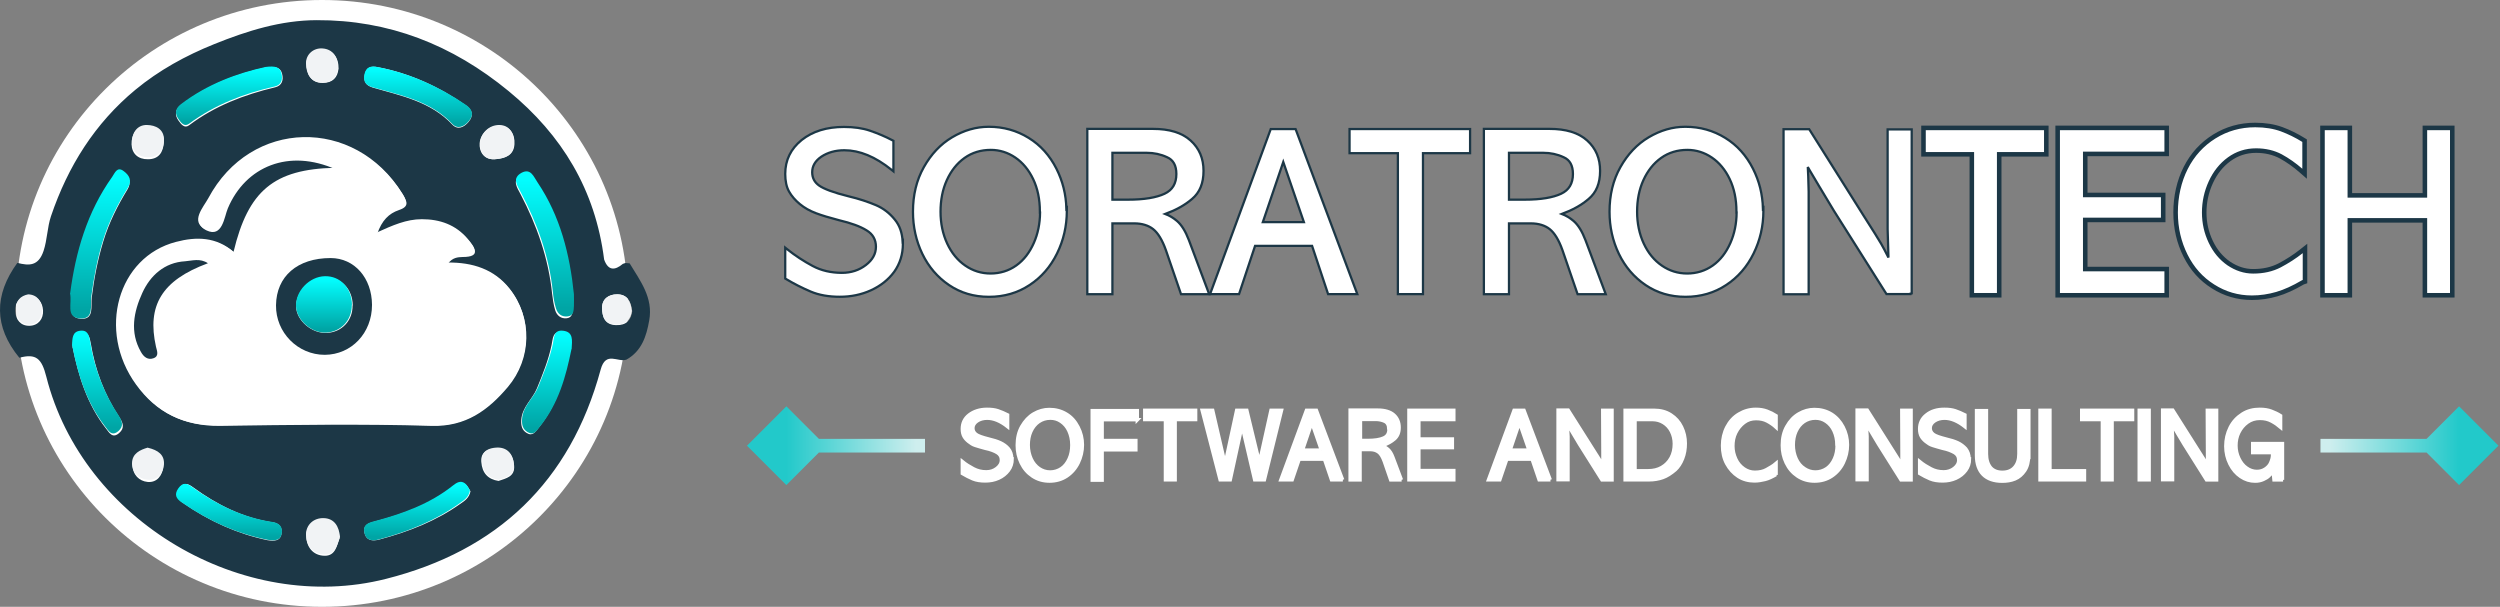 <svg width="1100" height="267" viewBox="0 0 1100 267" fill="none" xmlns="http://www.w3.org/2000/svg">
<rect x="0" y="0" width="1100" height="267" fill="#808080" stroke="none"/>
<path d="M141.679 267C216.038 267 276.319 207.23 276.319 133.5C276.319 59.77 216.038 0 141.679 0C67.319 0 7.039 59.77 7.039 133.5C7.039 207.23 67.319 267 141.679 267Z" fill="white"/>
<path d="M8.509 157.416C-2.723 143.718 -2.65 129.799 7.633 115.659C12.812 116.984 16.896 117.132 19.157 110.43C20.834 105.348 20.761 100.119 22.439 95.112C29.878 73.165 41.766 54.238 59.562 39.509C69.991 30.893 81.66 24.485 94.278 19.404C108.865 13.512 123.597 8.946 139.205 8.873C171.077 8.725 199.01 19.698 223.807 40.098C247.365 59.467 261.951 83.623 265.817 114.186C267.567 119.12 270.484 119.12 274.058 116.1C275.663 115.585 274.714 115.659 277.048 115.88C281.716 123.612 287.478 130.977 285.654 140.993C284.415 148.063 282.3 154.47 275.663 158.226C271.87 159.625 266.546 154.249 264.285 162.644C250.865 212.061 218.775 242.329 169.837 254.701C106.895 270.683 36.369 229.073 20.397 165.811C18.355 157.71 15.875 155.427 8.509 157.416ZM147.738 74.491C120.826 75.08 109.594 84.58 103.249 111.314C95.591 104.685 86.985 104.612 78.014 106.968C52.341 113.597 43.298 145.927 60.437 169.494C69.481 181.94 81.442 187.537 96.685 187.389C127.754 186.948 158.897 186.432 189.893 187.389C204.917 187.831 214.763 180.54 223.442 170.304C234.018 157.784 234.31 139.888 224.318 127.368C217.608 118.973 208.199 115.88 197.114 116.027C199.083 113.302 201.417 113.155 203.532 113.081C211.773 113.081 209.002 109.178 206.011 105.643C200.76 99.457 193.832 97.1 185.882 97.026C179.099 97.026 173.119 99.751 165.971 102.918C168.013 96.953 171.149 93.933 175.452 92.46C179.901 90.987 179.391 88.999 177.276 85.685C156.344 51.955 110.834 52.913 92.163 87.821C90.048 91.797 84.067 98.131 90.85 101.371C97.925 104.759 98.654 95.406 100.258 91.65C108.062 73.165 127.171 65.285 147.811 74.564L147.738 74.491ZM252.032 130.314C250.282 112.786 246.125 95.922 236.279 81.045C234.674 78.615 233.361 74.638 229.423 76.847C225.193 79.13 227.381 82.371 229.058 85.464C236.206 99.162 241.311 113.597 242.916 129.136C243.207 131.64 243.572 134.217 244.301 136.574C245.031 138.857 246.854 140.33 249.407 140.035C252.032 139.667 251.886 137.384 252.032 135.469C252.105 133.775 252.032 132.082 252.032 130.388V130.314ZM31.264 129.283C32.285 133.554 29.295 139.667 35.348 140.256C41.693 140.845 39.87 134.586 40.38 130.83C41.401 122.434 43.006 114.259 45.486 106.085C47.965 97.984 51.685 90.546 56.061 83.402C58.03 80.235 56.645 77.878 54.311 76.111C51.466 73.975 50.518 76.921 49.351 78.615C38.557 93.933 33.743 111.387 31.337 129.283H31.264ZM117.106 29.641C104.634 32.365 91.142 37.3 79.472 46.432C77.066 48.273 76.774 50.556 78.524 53.06C79.691 54.68 81.15 56.669 83.192 55.122C94.57 46.579 107.479 41.645 121.117 38.404C124.108 37.668 124.837 35.164 124.108 32.439C123.451 29.788 121.409 29.125 117.033 29.641H117.106ZM166.555 29.641C163.127 28.831 161.158 29.641 160.501 32.881C159.845 35.974 161.158 37.668 164.075 38.552C176.546 42.16 189.456 44.664 199.01 54.827C201.344 57.331 204.188 56.079 206.23 53.575C208.564 50.703 207.762 48.347 205.063 46.432C193.248 38.184 180.339 32.292 166.628 29.641H166.555ZM250.792 154.175C251.011 150.272 251.595 146.811 247.219 146.148C242.989 145.559 243.28 149.315 242.697 151.819C241.311 158.447 238.831 164.559 236.279 170.819C234.31 175.68 229.715 179.067 229.35 184.812C229.204 187.463 229.715 189.231 231.684 190.483C234.382 192.176 235.549 189.967 237.008 188.199C245.177 178.036 248.459 165.885 250.719 154.175H250.792ZM207.033 216.185C206.449 215.375 205.866 213.975 204.845 213.165C202.948 211.766 201.125 212.797 199.52 214.049C189.237 222.15 177.203 226.274 164.804 229.515C162.179 230.177 159.699 231.061 160.355 234.302C161.085 237.91 163.929 238.205 166.919 237.395C179.683 234.007 191.862 229.294 202.729 221.561C204.553 220.309 206.449 219.057 207.033 216.111V216.185ZM117.689 237.689C120.971 238.205 123.232 237.91 123.816 235.112C124.399 232.092 122.941 230.251 119.877 229.809C106.895 227.894 95.591 222.15 85.088 214.491C82.754 212.797 80.931 211.913 78.889 214.933C76.847 217.879 78.16 219.646 80.421 221.193C92.017 229.367 104.707 234.964 117.689 237.689ZM31.993 152.923C34.473 165.222 38.265 177.815 46.58 188.494C48.038 190.335 49.497 193.207 52.487 190.483C54.894 188.347 54.165 186.137 52.633 183.781C45.996 173.839 41.912 162.939 39.943 151.082C39.505 148.505 38.922 145.853 35.421 146.369C32.066 146.811 32.066 149.609 31.92 152.923H31.993ZM149.415 236.806C149.051 232.019 147.009 228.631 142.414 228.484C138.038 228.336 134.683 231.429 134.756 235.775C134.756 240.414 137.527 244.391 142.706 244.538C147.665 244.686 148.176 240.046 149.415 236.806ZM218.483 69.998C222.421 69.63 226.068 68.305 226.36 63.444C226.652 59.025 224.391 55.417 219.796 55.343C215.128 55.269 211.409 58.804 211.044 63.002C210.752 66.463 212.794 70.808 218.483 69.998ZM219.358 211.619C222.713 210.44 226.579 209.778 226.214 204.917C225.849 199.983 223.005 196.963 218.191 197.332C215.128 197.552 211.409 198.51 211.773 203.223C212.138 208.084 214.618 210.882 219.358 211.619ZM72.106 62.56C72.252 57.258 68.241 55.564 64.594 55.49C60.072 55.417 57.739 59.246 57.884 63.518C58.03 67.642 60.802 70.146 65.105 70.072C69.918 70.072 71.814 66.979 72.106 62.56ZM148.978 30.451C149.051 25.075 146.425 22.055 142.122 21.761C138.184 21.466 134.756 24.191 134.829 28.241C134.902 32.365 136.652 36.563 142.049 36.49C146.425 36.49 148.54 33.986 148.905 30.451H148.978ZM65.105 197.552C61.823 198.584 58.541 200.204 58.395 204.622C58.322 208.894 61.239 211.692 64.959 212.061C69.043 212.429 71.523 209.262 71.815 205.212C72.179 200.793 69.408 198.657 65.032 197.626L65.105 197.552ZM278.142 136.795C277.705 132.671 276.027 129.504 271.578 129.504C267.786 129.504 264.868 131.566 264.941 135.543C264.941 139.225 265.963 142.907 270.995 143.055C275.444 143.202 277.705 141.066 278.215 136.721L278.142 136.795ZM12.447 130.02C8.8 130.756 6.466 132.892 6.685 136.869C6.904 140.698 9.092 143.423 12.957 143.349C16.896 143.276 19.157 140.256 18.938 136.574C18.719 133.039 16.75 130.167 12.374 130.02H12.447Z" fill="#1C3746"/>
<path d="M147.443 73.904C126.824 64.591 107.668 72.499 99.771 91.052C98.162 94.821 97.431 104.208 90.339 100.808C83.539 97.556 89.534 91.126 91.655 87.208C110.3 52.247 155.925 51.212 176.983 85.065C179.03 88.391 179.542 90.386 175.155 91.865C170.841 93.343 167.697 96.373 165.649 102.36C172.815 99.108 178.811 96.447 185.61 96.447C193.58 96.447 200.526 98.886 205.791 105.095C208.862 108.717 211.567 112.56 203.305 112.56C201.184 112.56 198.845 112.708 196.871 115.517C207.984 115.369 217.417 118.473 224.143 126.9C234.16 139.465 233.868 157.426 223.266 169.991C214.565 180.265 204.767 187.657 189.632 187.139C158.484 186.252 127.336 186.77 96.188 187.139C80.834 187.361 68.915 181.743 59.849 169.178C42.666 145.526 51.733 113.078 77.47 106.426C86.463 104.06 95.091 104.208 102.769 110.786C109.203 83.956 120.463 74.421 147.37 73.83L147.443 73.904ZM163.09 134.069C163.09 122.095 155.413 113.226 145.03 113.226C130.626 113.226 121.34 121.356 121.194 134.291C121.048 146.413 130.699 156.465 142.471 156.391C154.097 156.391 163.09 146.635 163.09 134.143V134.069ZM90.631 116.108C87.268 113.743 83.685 115 80.687 115.221C71.767 115.813 65.552 121.504 62.115 129.191C58.386 137.469 56.559 146.487 61.531 155.282C62.7 157.426 64.528 158.978 67.014 158.017C69.573 157.056 68.403 154.543 68.038 152.917C64.09 134.882 70.451 123.647 90.558 116.108H90.631Z" fill="white"/>
<path d="M252.529 129.56C252.529 131.254 252.603 132.948 252.529 134.642C252.38 136.558 252.529 138.841 249.856 139.209C247.183 139.578 245.4 138.104 244.658 135.747C243.915 133.39 243.47 130.812 243.247 128.308C241.614 112.765 236.416 98.328 229.139 84.627C227.506 81.533 225.204 78.365 229.51 76.008C233.594 73.872 234.857 77.85 236.49 80.207C246.514 95.087 250.747 111.955 252.529 129.486V129.56Z" fill="url(#paint0_linear_15_260)"/>
<path d="M30.872 129.026C33.266 110.943 38.279 93.381 49.35 77.829C50.547 76.117 51.52 73.066 54.438 75.299C56.832 77.085 58.253 79.391 56.233 82.665C51.745 89.884 47.929 97.4 45.386 105.585C42.842 113.771 41.271 122.105 40.149 130.588C39.7 134.383 41.495 140.709 34.987 140.113C28.777 139.518 31.845 133.342 30.797 129.026H30.872Z" fill="url(#paint1_linear_15_260)"/>
<path d="M116.792 29.469C121.138 28.892 123.166 29.541 123.818 32.212C124.542 34.954 123.818 37.408 120.848 38.058C107.232 41.161 94.484 46.069 83.186 54.441C81.085 55.957 79.709 54.081 78.55 52.42C76.812 49.967 77.102 47.801 79.492 45.925C91.153 36.975 104.552 32.14 116.865 29.469H116.792Z" fill="url(#paint2_linear_15_260)"/>
<path d="M166.479 29.564C180.255 32.266 193.225 38.033 205.096 46.21C207.808 48.108 208.687 50.445 206.269 53.292C204.217 55.774 201.359 57.015 199.014 54.533C189.415 44.385 176.444 41.976 163.914 38.398C161.056 37.595 159.664 35.916 160.323 32.777C160.983 29.564 163.034 28.761 166.405 29.564H166.479Z" fill="url(#paint3_linear_15_260)"/>
<path d="M251.448 153.604C249.073 165.372 245.808 177.585 237.495 187.799C236.01 189.649 234.823 191.795 232.077 190.093C230.073 188.835 229.553 187.059 229.702 184.394C230.073 178.621 234.749 175.216 236.753 170.331C239.276 164.04 241.874 157.897 243.284 151.235C243.804 148.719 243.507 144.944 247.886 145.536C252.339 146.128 251.745 149.681 251.523 153.604H251.448Z" fill="url(#paint4_linear_15_260)"/>
<path d="M206.802 215.71C206.293 218.703 204.33 219.975 202.512 221.247C191.678 229.103 179.536 233.892 166.812 237.334C163.831 238.157 160.995 237.933 160.268 234.191C159.614 230.824 162.086 230.001 164.703 229.328C177.064 226.036 189.061 221.771 199.313 213.615C200.912 212.343 202.73 211.22 204.62 212.717C205.638 213.465 206.22 214.887 206.802 215.785V215.71Z" fill="url(#paint5_linear_15_260)"/>
<path d="M117.751 237.518C104.533 234.88 91.758 229.236 80.016 221.101C77.727 219.562 76.398 217.803 78.466 214.871C80.607 211.866 82.453 212.746 84.742 214.432C95.376 222.054 106.822 227.697 119.967 229.676C122.994 230.116 124.545 231.948 123.954 234.953C123.363 237.738 121.074 238.032 117.751 237.518Z" fill="url(#paint6_linear_15_260)"/>
<path d="M31.68 152.089C31.826 148.777 31.826 145.98 35.161 145.539C38.642 145.024 39.223 147.673 39.658 150.249C41.543 162.026 45.677 172.992 52.276 182.928C53.799 185.283 54.525 187.492 52.131 189.626C49.086 192.276 47.708 189.479 46.257 187.639C37.917 176.967 34.219 164.454 31.753 152.089H31.68Z" fill="url(#paint7_linear_15_260)"/>
<path d="M149.597 236.246C148.332 239.541 147.811 244.079 142.75 243.933C137.465 243.786 134.711 239.833 134.637 235.222C134.637 230.903 137.986 227.828 142.452 227.974C147.066 228.121 149.15 231.488 149.597 236.246Z" fill="#F1F3F5"/>
<path d="M218.471 69.974C212.93 70.802 210.941 66.361 211.225 62.824C211.58 58.533 215.203 54.921 219.75 54.996C224.226 55.071 226.357 58.759 226.144 63.275C225.86 68.243 222.308 69.597 218.471 69.974Z" fill="#F1F3F5"/>
<path d="M219.476 211.113C214.798 210.383 212.389 207.606 212.105 202.785C211.751 198.109 215.436 197.16 218.342 196.94C223.02 196.648 225.784 199.57 226.138 204.465C226.492 209.287 222.736 209.944 219.476 211.113Z" fill="#F1F3F5"/>
<path d="M72.153 61.878C71.865 66.178 69.99 69.116 65.229 69.187C60.973 69.187 58.232 66.823 58.088 62.81C57.944 58.653 60.252 54.855 64.724 54.999C68.331 55.07 72.37 56.718 72.153 61.878Z" fill="#F1F3F5"/>
<path d="M148.643 30.197C148.28 33.886 146.176 36.37 141.822 36.37C136.452 36.37 134.711 32.079 134.638 27.938C134.566 23.872 137.976 21.011 141.894 21.312C146.176 21.614 148.788 24.701 148.715 30.197H148.643Z" fill="#F1F3F5"/>
<path d="M65.035 196.992C69.618 198.071 72.445 200.156 72.139 204.398C71.834 208.424 69.236 211.444 64.959 211.084C61.062 210.725 58.007 207.992 58.083 203.822C58.16 199.509 61.597 197.927 65.111 196.92L65.035 196.992Z" fill="#F1F3F5"/>
<path d="M278.078 136.589C277.57 140.781 275.322 142.95 270.898 142.805C265.893 142.66 264.95 139.047 264.878 135.433C264.878 131.53 267.779 129.506 271.478 129.506C275.975 129.506 277.57 132.614 278.005 136.661L278.078 136.589Z" fill="#F1F3F5"/>
<path d="M12.351 129.506C16.427 129.653 18.261 132.52 18.465 136.048C18.669 139.723 16.563 142.737 12.894 142.81C9.226 142.884 7.256 140.238 7.052 136.342C6.848 132.299 9.022 130.168 12.419 129.506H12.351Z" fill="#F1F3F5"/>
<path d="M163.683 134.177C163.683 146.499 154.689 156.049 142.895 156.122C131.027 156.122 121.297 146.28 121.444 134.323C121.592 121.564 130.88 113.544 145.475 113.544C155.943 113.544 163.609 122.293 163.683 134.104V134.177ZM155.205 134.396C155.132 127.105 150.045 121.929 143.116 122.075C136.335 122.22 130.069 128.49 130.29 135.052C130.511 141.103 137.219 146.79 143.706 146.499C150.414 146.207 155.205 141.103 155.132 134.396H155.205Z" fill="#1C3746"/>
<path d="M91.444 115.845C71.07 123.358 64.624 134.553 68.624 152.525C68.995 154.219 70.18 156.649 67.587 157.607C65.068 158.564 63.216 157.018 62.03 154.882C56.992 146.117 58.844 137.131 62.623 128.882C66.105 121.222 72.403 115.477 81.442 114.961C84.48 114.74 88.036 113.488 91.519 115.845H91.444Z" fill="#1C3746"/>
<path d="M154.808 134.048C154.881 140.791 150.144 145.978 143.513 146.348C137.101 146.645 130.469 140.865 130.251 134.715C129.959 128.12 136.153 121.673 142.93 121.525C149.707 121.377 154.735 126.712 154.881 134.048H154.808Z" fill="url(#paint8_linear_15_260)"/>
<path d="M397.269 107.292V106.082L397.149 106.202C396.96 102.442 395.849 99.193 393.718 96.625C391.496 93.841 388.625 91.61 385.287 90.215C382.006 88.843 377.999 87.472 373.357 86.376C366.753 84.742 362.494 83.126 360.407 81.642C358.365 80.191 357.36 78.254 357.36 75.785C357.36 73.078 358.696 70.77 361.391 68.937C364.195 67.091 367.535 66.116 371.52 66.116C378.248 66.116 385.109 68.957 392.293 74.722L393.106 75.375V74.332V62.256V61.955L392.839 61.814C389.373 59.984 386 58.612 382.814 57.516C379.581 56.404 375.722 55.855 371.339 55.855C363.741 55.855 357.561 57.785 352.749 61.592L352.749 61.592L352.744 61.596C347.926 65.5 345.5 70.453 345.5 76.511C345.5 79.65 346.051 82.287 347.194 84.295C348.313 86.26 349.893 88.122 351.927 89.791C353.965 91.464 356.276 92.761 358.944 93.776C361.594 94.784 364.962 95.789 369.131 96.88L369.131 96.88L369.142 96.882C374.463 98.149 378.473 99.587 381.3 101.359L381.3 101.36L381.309 101.365C384.052 102.999 385.409 105.468 385.409 108.563C385.409 111.646 383.969 114.324 380.989 116.61C378.006 118.899 374.496 120.048 370.434 120.048C365.708 120.048 361.357 119.064 357.549 117.02C353.681 114.945 349.907 112.51 346.313 109.626L345.5 108.973V110.016V122.273V122.556L345.742 122.701C349.383 124.893 353.024 126.72 356.663 128.272C360.361 129.848 364.684 130.582 369.529 130.582C374.39 130.582 378.987 129.661 383.221 127.722C387.453 125.783 390.872 123.099 393.461 119.573L393.461 119.573L393.466 119.566C395.972 116.028 397.269 111.931 397.269 107.292Z" fill="white" stroke="#1C3746"/>
<path d="M469.403 92.784V91.574L469.207 91.771C469.042 85.518 467.582 79.665 464.824 74.217C461.89 68.421 457.848 63.9 452.604 60.67C447.366 57.443 441.573 55.784 435.057 55.784C429.438 55.784 424.102 57.356 418.966 60.393C413.812 63.44 409.681 67.867 406.477 73.562C403.262 79.277 401.707 85.811 401.707 93.147C401.707 99.755 403.079 106.004 405.829 111.705C408.581 117.411 412.53 122.02 417.583 125.431C422.648 128.85 428.448 130.602 435.148 130.602C441.845 130.602 447.824 128.851 452.979 125.435C458.217 122.022 462.257 117.321 465.099 111.527C467.938 105.737 469.403 99.488 469.403 92.784ZM457.544 93.056V93.556H457.631C457.573 98.39 456.678 102.871 454.872 106.926C453 111.13 450.517 114.412 447.165 116.801C443.817 119.188 439.938 120.34 435.872 120.34C431.81 120.34 428.108 119.191 424.752 116.887C421.394 114.582 418.735 111.386 416.778 107.191C414.821 102.997 413.838 98.258 413.838 93.147C413.838 88.03 414.733 83.381 416.599 79.281C418.468 75.172 421.04 71.886 424.397 69.493C427.743 67.108 431.622 65.954 435.962 65.954C439.84 65.954 443.453 67.102 446.722 69.318C449.987 71.532 452.648 74.727 454.606 78.835C456.56 82.933 457.544 87.67 457.544 93.056Z" fill="white" stroke="#1C3746"/>
<path d="M519.53 129.098L519.646 129.435H520.003H531.224H531.315H532.036L531.783 128.76L523.095 105.607L523.094 105.605C521.632 101.752 519.874 98.942 517.885 97.231C516.264 95.838 514.514 94.828 512.74 94.15C517.457 92.388 521.403 90.215 524.489 87.55C527.884 84.71 529.552 80.65 529.552 75.184C529.552 69.697 527.691 65.291 523.867 61.829C520.031 58.355 514.46 56.706 507.242 56.706H478.917H478.417V57.206V128.935V129.435H478.917H488.962H489.462V128.935V98.292H499.098C502.453 98.292 505.321 99.178 507.384 100.817C509.449 102.457 511.399 105.531 513.014 110.123C513.015 110.124 513.015 110.124 513.015 110.125L519.53 129.098ZM513.545 69.19L513.545 69.19L513.557 69.195C514.91 69.789 515.911 70.692 516.579 71.897C517.251 73.108 517.602 74.653 517.602 76.546C517.602 78.656 517.164 80.424 516.304 81.862C515.446 83.297 514.148 84.437 512.371 85.263C508.756 86.943 503.501 87.849 496.383 87.849H489.462V67.24H504.618C507.717 67.24 510.721 67.861 513.545 69.19Z" fill="white" stroke="#1C3746"/>
<path d="M596.492 129.416H597.213L596.961 128.74L570.174 57.102L570.052 56.777H569.705H559.479H559.13L559.01 57.104L532.675 128.743L532.428 129.416H533.145H544.819H545.179L545.293 129.073L552.238 108.169H577.308L584.253 129.073L584.367 129.416H584.728H596.492ZM555.652 97.726L564.639 71.271L573.711 97.726H555.652Z" fill="white" stroke="#1C3746"/>
<path d="M646.336 67.401H646.836V66.901V57.277V56.777H646.336H594.301H593.801V57.277V66.901V67.401H594.301H615.067V128.916V129.416H615.567H625.612H626.112V128.916V67.401H646.336Z" fill="white" stroke="#1C3746"/>
<path d="M694.019 129.098L694.135 129.435H694.492H705.713H705.804H706.526L706.272 128.76L697.584 105.607L697.584 105.605C696.121 101.752 694.363 98.942 692.374 97.231C690.754 95.838 689.003 94.828 687.229 94.15C691.946 92.388 695.892 90.215 698.978 87.55C702.374 84.71 704.041 80.65 704.041 75.184C704.041 69.697 702.18 65.291 698.357 61.829C694.52 58.355 688.949 56.706 681.732 56.706H653.406H652.906V57.206V128.935V129.435H653.406H663.451H663.951V128.935V98.292H673.587C676.942 98.292 679.81 99.178 681.873 100.817C683.938 102.457 685.888 105.531 687.504 110.123C687.504 110.124 687.504 110.124 687.504 110.125L694.019 129.098ZM688.035 69.19L688.035 69.19L688.047 69.195C689.4 69.789 690.4 70.692 691.068 71.897C691.74 73.108 692.091 74.653 692.091 76.546C692.091 78.656 691.654 80.424 690.793 81.862C689.935 83.297 688.637 84.437 686.86 85.263C683.246 86.943 677.99 87.849 670.872 87.849H663.951V67.24H679.107C682.206 67.24 685.21 67.861 688.035 69.19Z" fill="white" stroke="#1C3746"/>
<path d="M775.89 92.784V91.574L775.694 91.771C775.529 85.518 774.069 79.665 771.311 74.217C768.377 68.421 764.335 63.9 759.092 60.67C753.853 57.443 748.06 55.784 741.544 55.784C735.925 55.784 730.589 57.356 725.453 60.393C720.299 63.44 716.168 67.867 712.964 73.562C709.749 79.277 708.194 85.811 708.194 93.147C708.194 99.755 709.567 106.004 712.316 111.705C715.068 117.411 719.017 122.02 724.07 125.431C729.135 128.85 734.935 130.602 741.635 130.602C748.332 130.602 754.311 128.851 759.466 125.435C764.704 122.022 768.744 117.321 771.586 111.527C774.425 105.737 775.89 99.488 775.89 92.784ZM764.031 93.056V93.556H764.118C764.061 98.39 763.165 102.871 761.359 106.926C759.487 111.13 757.004 114.412 753.652 116.801C750.304 119.188 746.425 120.34 742.359 120.34C738.297 120.34 734.595 119.191 731.239 116.887C727.881 114.582 725.222 111.386 723.265 107.191C721.308 102.997 720.325 98.258 720.325 93.147C720.325 88.03 721.22 83.381 723.086 79.281C724.955 75.172 727.527 71.886 730.885 69.493C734.231 67.108 738.109 65.954 742.449 65.954C746.327 65.954 749.94 67.102 753.209 69.318C756.475 71.532 759.135 74.727 761.093 78.835C763.047 82.933 764.031 87.67 764.031 93.056Z" fill="white" stroke="#1C3746"/>
<path d="M830.826 109.927C830.826 111.057 830.864 112.185 830.916 113.31C829.593 110.653 828.516 108.656 827.686 107.218C826.684 105.481 824.145 101.387 820.074 95.033C820.073 95.032 820.073 95.032 820.072 95.031L796.183 57.081L796.036 56.848H795.76H785.263H784.763V57.348V128.987V129.487H785.263H795.308H795.808V128.987V84.314H795.808L795.808 84.301L795.627 77.763L795.627 77.763L795.626 77.754L795.433 73.498C795.623 73.837 795.848 74.231 796.108 74.679C797.049 76.306 798.454 78.67 800.309 81.757C801.587 83.884 802.683 85.71 803.601 87.238C805.344 90.144 806.442 91.972 806.918 92.748L806.918 92.748L806.921 92.753L829.907 129.163L830.054 129.396H830.33H840.556V129.216L841.147 129.077V57.439V56.939H840.647H831.054H830.554V57.439V100.839V100.847L830.554 100.854L830.826 109.927Z" fill="white" stroke="#1C3746"/>
<path d="M899.374 67.901H900.374V66.901V57.277V56.277H899.374H847.338H846.338V57.277V66.901V67.901H847.338H867.605V128.916V129.916H868.605H878.65H879.65V128.916V67.901H899.374Z" fill="white" stroke="#1C3746" stroke-width="2"/>
<path d="M952.345 129.916H953.345V128.916V128.825V119.382V118.382H952.345H917.509V96.775H950.807H951.807V95.775V86.786V85.786H950.807H917.509V67.72H952.345H953.345V66.72V57.277V56.277H952.345H906.373H905.373V57.277V128.916V129.916H906.373H952.345Z" fill="white" stroke="#1C3746" stroke-width="2"/>
<path d="M1014.02 62.447V61.89L1013.54 61.596C1010.41 59.655 1007.19 58.083 1003.96 56.879C1000.65 55.649 996.732 55 992.294 55C985.688 55 979.712 56.684 974.299 60.054C968.892 63.421 964.696 68.009 961.719 73.889C958.744 79.765 957.267 86.551 957.267 93.499C957.267 100.459 958.749 106.695 961.625 112.468C964.508 118.251 968.52 122.751 973.75 126.032C978.887 129.311 984.593 130.999 990.846 130.999C994.565 130.999 998.279 130.44 1001.8 129.416C1005.32 128.395 1009.17 126.648 1013.34 124.196L1013.52 124.138L1014.2 123.91V123.19V111.386V109.321L1012.58 110.602C1009.65 112.92 1006.44 114.975 1003.05 116.764C999.685 118.496 995.865 119.375 991.389 119.375C987.545 119.375 984.027 118.181 980.64 115.917C977.269 113.573 974.665 110.446 972.744 106.416C970.818 102.375 969.855 98.164 969.855 93.499C969.855 88.831 970.82 84.433 972.751 80.204C974.678 75.987 977.378 72.587 980.846 70.065C984.293 67.558 988.25 66.261 992.656 66.261C996.763 66.261 1000.4 67.137 1003.49 68.775C1006.59 70.462 1009.61 72.597 1012.36 75.003L1014.02 76.452V74.25V62.447Z" fill="white" stroke="#1C3746" stroke-width="2"/>
<path d="M1078 129.916H1079V128.916V57.277V56.277H1078H1067.95H1066.95V57.277V85.967H1033.93V57.277V56.277H1032.93H1022.89H1021.89V57.277V128.916V129.916H1022.89H1032.93H1033.93V128.916V96.956H1066.95V128.916V129.916H1067.95H1078Z" fill="white" stroke="#1C3746" stroke-width="2"/>
<path d="M445.353 201.893C445.353 203.8 444.807 205.525 443.715 206.977C442.623 208.43 441.167 209.611 439.347 210.428C437.527 211.245 435.616 211.608 433.523 211.608C431.431 211.608 429.611 211.336 428.064 210.7C426.517 210.065 424.97 209.247 423.423 208.339V203.073C424.97 204.344 426.608 205.343 428.337 206.251C430.066 207.159 431.886 207.613 433.978 207.613C435.798 207.613 437.345 207.068 438.619 206.069C439.893 205.071 440.621 203.89 440.621 202.438C440.621 200.985 439.984 199.895 438.801 199.169C437.618 198.443 435.798 197.716 433.523 197.262C431.795 196.808 430.339 196.354 429.156 195.991C427.973 195.628 427.063 194.992 426.153 194.266C425.243 193.54 424.606 192.813 424.151 191.996C423.696 191.179 423.423 190.089 423.423 188.727C423.423 186.185 424.424 184.097 426.426 182.553C428.428 181.01 431.067 180.102 434.251 180.102C436.162 180.102 437.709 180.283 439.074 180.737C440.439 181.191 441.895 181.827 443.351 182.553V187.729C440.257 185.277 437.254 184.006 434.342 184.006C432.613 184.006 431.067 184.46 429.884 185.277C428.701 186.094 428.064 187.184 428.064 188.364C428.064 189.454 428.519 190.362 429.429 191.088C430.339 191.814 432.25 192.45 435.07 193.176C437.072 193.63 438.801 194.175 440.166 194.811C441.531 195.446 442.805 196.354 443.715 197.444C444.625 198.533 445.171 200.077 445.171 201.893H445.353Z" fill="white" stroke="white" stroke-width="1.5"/>
<path d="M476.256 195.699C476.256 198.513 475.619 201.146 474.437 203.598C473.254 206.049 471.525 208.047 469.341 209.5C467.157 210.953 464.609 211.679 461.788 211.679C458.968 211.679 456.511 210.953 454.327 209.5C452.143 208.047 450.505 206.14 449.322 203.689C448.139 201.237 447.593 198.695 447.593 195.88C447.593 192.793 448.23 189.978 449.595 187.618C450.96 185.257 452.689 183.35 454.873 182.079C457.057 180.808 459.331 180.172 461.697 180.172C464.427 180.172 466.884 180.808 469.159 182.17C471.434 183.532 473.072 185.439 474.346 187.89C475.619 190.342 476.256 192.975 476.256 195.789V195.699ZM471.616 195.789C471.616 193.429 471.161 191.431 470.342 189.615C469.523 187.799 468.34 186.437 466.884 185.439C465.428 184.44 463.881 183.986 462.152 183.986C460.241 183.986 458.513 184.531 457.057 185.529C455.601 186.528 454.418 187.981 453.599 189.797C452.78 191.613 452.416 193.61 452.416 195.789C452.416 197.969 452.871 200.057 453.69 201.873C454.509 203.689 455.692 205.141 457.148 206.14C458.604 207.139 460.241 207.684 462.061 207.684C463.881 207.684 465.61 207.139 467.066 206.14C468.522 205.141 469.614 203.689 470.433 201.873C471.252 200.057 471.616 198.059 471.616 195.88V195.789Z" fill="white" stroke="white" stroke-width="1.5"/>
<path d="M500.506 184.664H484.946V193.835H499.778V197.92H484.946V211.268H480.579V180.669H500.415V184.755L500.506 184.664Z" fill="white" stroke="white" stroke-width="1.5"/>
<path d="M525.986 184.613H517.068V211.126H512.792V184.613H503.692V180.527H526.077V184.613H525.986Z" fill="white" stroke="white" stroke-width="1.5"/>
<path d="M563.88 180.527L556.327 211.126H552.051L546.5 187.337L541.313 211.126H536.855L528.938 180.527H533.579L539.039 204.135L544.134 180.527H548.593L554.144 203.499L559.239 180.527H563.789H563.88Z" fill="white" stroke="white" stroke-width="1.5"/>
<path d="M590.857 211.126H585.852L582.758 202.046H571.657L568.563 211.126H563.559L574.842 180.527H579.21L590.766 211.126H590.857ZM581.393 198.051L577.208 185.975L573.113 198.051H581.484H581.393Z" fill="white" stroke="white" stroke-width="1.5"/>
<path d="M616.713 211.146H611.891L609.07 202.974C608.342 200.976 607.523 199.614 606.522 198.888C605.521 198.162 604.338 197.799 602.791 197.799H598.424V211.146H594.056V180.456H606.249C609.343 180.456 611.709 181.183 613.256 182.545C614.803 183.907 615.621 185.813 615.621 188.083C615.621 190.353 614.894 191.988 613.529 193.168C612.164 194.348 610.344 195.347 608.069 196.164C608.979 196.527 609.889 196.981 610.708 197.708C611.527 198.434 612.255 199.524 612.892 201.249L616.622 211.146H616.713ZM611.072 188.719C611.072 187.085 610.435 185.904 609.252 185.359C608.069 184.815 606.704 184.542 605.339 184.542H598.606V193.803H601.79C604.884 193.803 607.159 193.44 608.797 192.714C610.435 191.987 611.163 190.716 611.163 188.81L611.072 188.719Z" fill="white" stroke="white" stroke-width="1.5"/>
<path d="M639.678 211.126H619.932V180.527H639.678V184.613H624.3V193.148H639.041V196.962H624.3V207.04H639.678V211.035V211.126Z" fill="white" stroke="white" stroke-width="1.5"/>
<path d="M682.206 211.126H677.202L674.108 202.046H663.007L659.913 211.126H654.908L666.191 180.527H670.559L682.115 211.126H682.206ZM672.743 198.051L668.557 185.975L664.463 198.051H672.834H672.743Z" fill="white" stroke="white" stroke-width="1.5"/>
<path d="M709.206 211.146H704.838L695.011 195.529C694.738 195.075 693.737 193.44 692.19 190.807C690.643 188.174 689.824 186.812 689.824 186.63H689.733V189.173L689.915 191.988V211.055H685.547V180.456H690.006L700.288 196.709C702.017 199.433 703.109 201.158 703.564 201.884C704.019 202.611 704.565 203.7 705.293 205.244C705.293 204.427 705.293 203.7 705.293 202.974V199.07L705.202 180.547H709.297V211.146H709.206Z" fill="white" stroke="white" stroke-width="1.5"/>
<path d="M741.529 195.146C741.529 197.506 741.165 199.685 740.346 201.774C739.527 203.862 738.435 205.496 737.161 206.677C735.25 208.311 733.43 209.492 731.61 210.127C729.79 210.763 727.788 211.126 725.514 211.126H715.049V180.527H727.788C730.609 180.527 733.066 181.163 735.159 182.525C737.252 183.887 738.799 185.612 739.891 187.882C740.983 190.152 741.529 192.513 741.529 195.146ZM736.706 195.327C736.706 193.239 736.251 191.423 735.432 189.789C734.613 188.154 733.43 186.883 731.974 185.975C730.518 185.067 728.88 184.613 727.152 184.613H719.417V207.131H725.15C727.425 207.131 729.426 206.677 731.155 205.678C732.884 204.679 734.249 203.317 735.25 201.501C736.251 199.685 736.706 197.597 736.706 195.236V195.327Z" fill="white" stroke="white" stroke-width="1.5"/>
<path d="M781.483 208.793C779.755 209.792 778.117 210.609 776.57 210.972C775.023 211.336 773.567 211.608 771.929 211.608C769.381 211.608 766.924 210.972 764.832 209.611C762.739 208.249 761.01 206.342 759.736 203.981C758.462 201.62 757.916 198.987 757.916 196.082C757.916 193.176 758.553 190.362 759.827 187.91C761.101 185.459 762.83 183.552 765.105 182.19C767.379 180.828 769.836 180.102 772.566 180.102C774.477 180.102 776.024 180.374 777.48 180.919C778.936 181.464 780.21 182.099 781.483 182.916V188.001C780.301 186.911 778.936 186.003 777.571 185.277C776.206 184.551 774.568 184.187 772.657 184.187C770.655 184.187 768.926 184.732 767.379 185.913C765.832 187.093 764.65 188.546 763.74 190.362C762.83 192.178 762.466 194.175 762.466 196.263C762.466 198.352 762.921 200.168 763.74 201.984C764.559 203.8 765.741 205.162 767.288 206.251C768.744 207.25 770.382 207.795 772.111 207.795C774.113 207.795 775.842 207.431 777.298 206.614C778.754 205.797 780.21 204.98 781.483 203.89V208.975V208.793Z" fill="white" stroke="white" stroke-width="1.5"/>
<path d="M812.882 195.699C812.882 198.513 812.245 201.146 811.062 203.598C809.88 206.049 808.151 208.047 805.967 209.5C803.783 210.953 801.235 211.679 798.414 211.679C795.593 211.679 793.137 210.953 790.953 209.5C788.769 208.047 787.131 206.14 785.948 203.689C784.765 201.237 784.219 198.695 784.219 195.88C784.219 192.793 784.856 189.978 786.221 187.618C787.586 185.166 789.315 183.35 791.499 182.079C793.683 180.808 795.957 180.172 798.323 180.172C801.053 180.172 803.51 180.808 805.785 182.17C807.969 183.532 809.698 185.439 810.971 187.89C812.245 190.342 812.882 192.975 812.882 195.789V195.699ZM808.242 195.789C808.242 193.429 807.787 191.431 806.968 189.615C806.149 187.799 804.966 186.437 803.51 185.439C802.054 184.44 800.507 183.986 798.778 183.986C796.867 183.986 795.139 184.531 793.683 185.529C792.227 186.528 791.044 187.981 790.225 189.797C789.406 191.613 789.042 193.61 789.042 195.789C789.042 197.969 789.497 200.057 790.316 201.873C791.135 203.689 792.318 205.141 793.865 206.14C795.32 207.139 796.958 207.684 798.778 207.684C800.598 207.684 802.327 207.139 803.783 206.14C805.239 205.141 806.331 203.689 807.15 201.873C807.969 200.057 808.333 198.059 808.333 195.88L808.242 195.789Z" fill="white" stroke="white" stroke-width="1.5"/>
<path d="M840.792 211.146H836.424L826.597 195.529C826.324 195.075 825.323 193.44 823.776 190.807C822.229 188.174 821.41 186.812 821.41 186.63H821.319V189.173L821.501 191.988V211.055H817.133V180.456H821.592L831.874 196.709C833.603 199.433 834.695 201.158 835.15 201.884C835.605 202.611 836.151 203.7 836.879 205.244C836.879 204.427 836.879 203.7 836.879 202.974V199.07L836.788 180.547H840.883V211.146H840.792Z" fill="white" stroke="white" stroke-width="1.5"/>
<path d="M866.574 201.893C866.574 203.8 866.028 205.525 864.936 206.977C863.845 208.43 862.389 209.611 860.569 210.428C858.749 211.245 856.838 211.608 854.745 211.608C852.652 211.608 850.832 211.336 849.285 210.7C847.739 210.065 846.192 209.247 844.645 208.339V203.073C846.192 204.344 847.83 205.343 849.558 206.251C851.287 207.159 853.107 207.613 855.2 207.613C857.02 207.613 858.567 207.068 859.841 206.069C861.115 205.071 861.843 203.89 861.843 202.438C861.843 200.985 861.206 199.895 860.023 199.169C858.749 198.443 857.02 197.716 854.745 197.262C853.016 196.808 851.56 196.354 850.377 195.991C849.195 195.628 848.285 194.992 847.375 194.266C846.465 193.54 845.828 192.813 845.373 191.996C844.918 191.179 844.645 190.089 844.645 188.727C844.645 186.185 845.646 184.097 847.648 182.553C849.649 180.919 852.288 180.102 855.473 180.102C857.384 180.102 858.931 180.283 860.296 180.737C861.661 181.191 863.117 181.827 864.572 182.553V187.729C861.479 185.277 858.476 184.006 855.564 184.006C853.835 184.006 852.288 184.46 851.105 185.277C849.922 186.094 849.285 187.184 849.285 188.364C849.285 189.454 849.74 190.362 850.65 191.088C851.56 191.814 853.471 192.45 856.292 193.176C858.294 193.63 860.023 194.175 861.388 194.811C862.753 195.446 863.936 196.354 864.936 197.444C865.846 198.624 866.392 200.077 866.392 201.893H866.574Z" fill="white" stroke="white" stroke-width="1.5"/>
<path d="M892.598 200.19C892.598 203.096 892.053 205.366 890.87 207.091C889.687 208.816 888.322 209.997 886.593 210.723C884.864 211.449 882.953 211.722 880.951 211.722C877.312 211.722 874.491 210.723 872.58 208.816C870.669 206.909 869.668 204.004 869.668 200.281V180.669H874.036V199.737C874.036 202.279 874.673 204.276 875.856 205.729C877.038 207.091 878.767 207.817 881.042 207.817C883.317 207.817 885.137 207.091 886.411 205.638C887.685 204.186 888.322 202.279 888.322 199.737V180.669H892.69V200.281L892.598 200.19Z" fill="white" stroke="white" stroke-width="1.5"/>
<path d="M917.17 211.126H897.606V180.527H901.974V207.131H917.17V211.126Z" fill="white" stroke="white" stroke-width="1.5"/>
<path d="M938.241 184.613H929.323V211.126H925.047V184.613H915.947V180.527H938.332V184.613H938.241Z" fill="white" stroke="white" stroke-width="1.5"/>
<path d="M945.623 211.126H941.255V180.527H945.623V211.126Z" fill="white" stroke="white" stroke-width="1.5"/>
<path d="M975.221 211.146H970.853L961.026 195.529C960.753 195.075 959.752 193.44 958.205 190.807C956.658 188.174 955.839 186.812 955.839 186.63H955.749V189.173L955.93 191.988V211.055H951.563V180.456H956.022L966.304 196.709C968.033 199.433 969.125 201.158 969.58 201.884C970.035 202.611 970.581 203.7 971.308 205.244C971.308 204.427 971.308 203.7 971.308 202.974V199.07L971.217 180.547H975.312V211.146H975.221Z" fill="white" stroke="white" stroke-width="1.5"/>
<path d="M1004.56 211.154H1000.56L1000.2 207.431C999.559 208.158 998.922 208.793 998.285 209.429C997.648 210.065 996.829 210.519 995.829 210.972C994.828 211.426 993.645 211.699 992.28 211.699C990.005 211.699 987.912 211.063 985.91 209.701C983.908 208.339 982.361 206.523 981.178 204.163C979.996 201.802 979.359 199.169 979.359 196.354C979.359 193.358 979.996 190.634 981.27 188.092C982.543 185.549 984.363 183.643 986.638 182.19C988.913 180.737 991.461 180.102 994.282 180.102C996.284 180.102 997.921 180.374 999.377 180.919C1000.83 181.464 1002.2 182.099 1003.47 182.916V188.001C1002.29 187.002 1001.02 186.094 999.468 185.277C997.921 184.46 996.284 184.097 994.373 184.097C992.28 184.097 990.46 184.641 988.822 185.822C987.184 187.002 986.001 188.455 985.091 190.271C984.181 192.087 983.817 194.084 983.817 196.082C983.817 198.079 984.272 199.986 985.091 201.711C985.91 203.436 987.002 204.889 988.458 205.888C989.823 206.887 991.37 207.431 993.008 207.431C994.464 207.431 995.647 207.068 996.738 206.342C997.83 205.615 998.649 204.708 999.104 203.618C999.559 202.528 999.923 201.439 999.923 200.258V199.169H991.188V195.174H1004.29V211.154H1004.56Z" fill="white" stroke="white" stroke-width="1.5"/>
<path d="M1099.32 196.102L1082 213.422L1064.68 196.102L1082 178.781L1099.32 196.102ZM1082 199.102H1021V193.102H1082V199.102Z" fill="url(#paint9_linear_15_260)"/>
<path d="M328.679 196.102L346 213.422L363.321 196.102L346 178.781L328.679 196.102ZM346 199.102H407V193.102H346V199.102Z" fill="url(#paint10_linear_15_260)"/>
<defs>
<linearGradient id="paint0_linear_15_260" x1="239.802" y1="75.398" x2="239.802" y2="139.266" gradientUnits="userSpaceOnUse">
<stop offset="0.06" stop-color="#03FDFE"/>
<stop offset="0.94" stop-color="#00A5A5"/>
</linearGradient>
<linearGradient id="paint1_linear_15_260" x1="43.997" y1="74.511" x2="43.997" y2="140.153" gradientUnits="userSpaceOnUse">
<stop offset="0.06" stop-color="#03FDFE"/>
<stop offset="0.94" stop-color="#00A5A5"/>
</linearGradient>
<linearGradient id="paint2_linear_15_260" x1="100.758" y1="29.275" x2="100.758" y2="54.999" gradientUnits="userSpaceOnUse">
<stop offset="0.06" stop-color="#03FDFE"/>
<stop offset="0.94" stop-color="#00A5A5"/>
</linearGradient>
<linearGradient id="paint3_linear_15_260" x1="183.922" y1="29.275" x2="183.922" y2="55.886" gradientUnits="userSpaceOnUse">
<stop offset="0.06" stop-color="#03FDFE"/>
<stop offset="0.94" stop-color="#00A5A5"/>
</linearGradient>
<linearGradient id="paint4_linear_15_260" x1="240.678" y1="145.474" x2="240.678" y2="190.713" gradientUnits="userSpaceOnUse">
<stop offset="0.06" stop-color="#03FDFE"/>
<stop offset="0.94" stop-color="#00A5A5"/>
</linearGradient>
<linearGradient id="paint5_linear_15_260" x1="183.482" y1="212.001" x2="183.482" y2="237.726" gradientUnits="userSpaceOnUse">
<stop offset="0.06" stop-color="#03FDFE"/>
<stop offset="0.94" stop-color="#00A5A5"/>
</linearGradient>
<linearGradient id="paint6_linear_15_260" x1="100.758" y1="212.889" x2="100.758" y2="237.726" gradientUnits="userSpaceOnUse">
<stop offset="0.06" stop-color="#03FDFE"/>
<stop offset="0.94" stop-color="#00A5A5"/>
</linearGradient>
<linearGradient id="paint7_linear_15_260" x1="42.68" y1="145.474" x2="42.68" y2="190.713" gradientUnits="userSpaceOnUse">
<stop offset="0.06" stop-color="#03FDFE"/>
<stop offset="0.94" stop-color="#00A5A5"/>
</linearGradient>
<linearGradient id="paint8_linear_15_260" x1="142.561" y1="121.522" x2="142.561" y2="146.359" gradientUnits="userSpaceOnUse">
<stop offset="0.06" stop-color="#03FDFE"/>
<stop offset="0.94" stop-color="#00A5A5"/>
</linearGradient>
<linearGradient id="paint9_linear_15_260" x1="1082" y1="196.602" x2="1021" y2="196.602" gradientUnits="userSpaceOnUse">
<stop stop-color="#22C9CA"/>
<stop offset="0.937" stop-color="#CEEEEE"/>
</linearGradient>
<linearGradient id="paint10_linear_15_260" x1="346" y1="196.602" x2="407" y2="196.602" gradientUnits="userSpaceOnUse">
<stop stop-color="#22C9CA"/>
<stop offset="0.937" stop-color="#CEEEEE"/>
</linearGradient>
</defs>
</svg>
